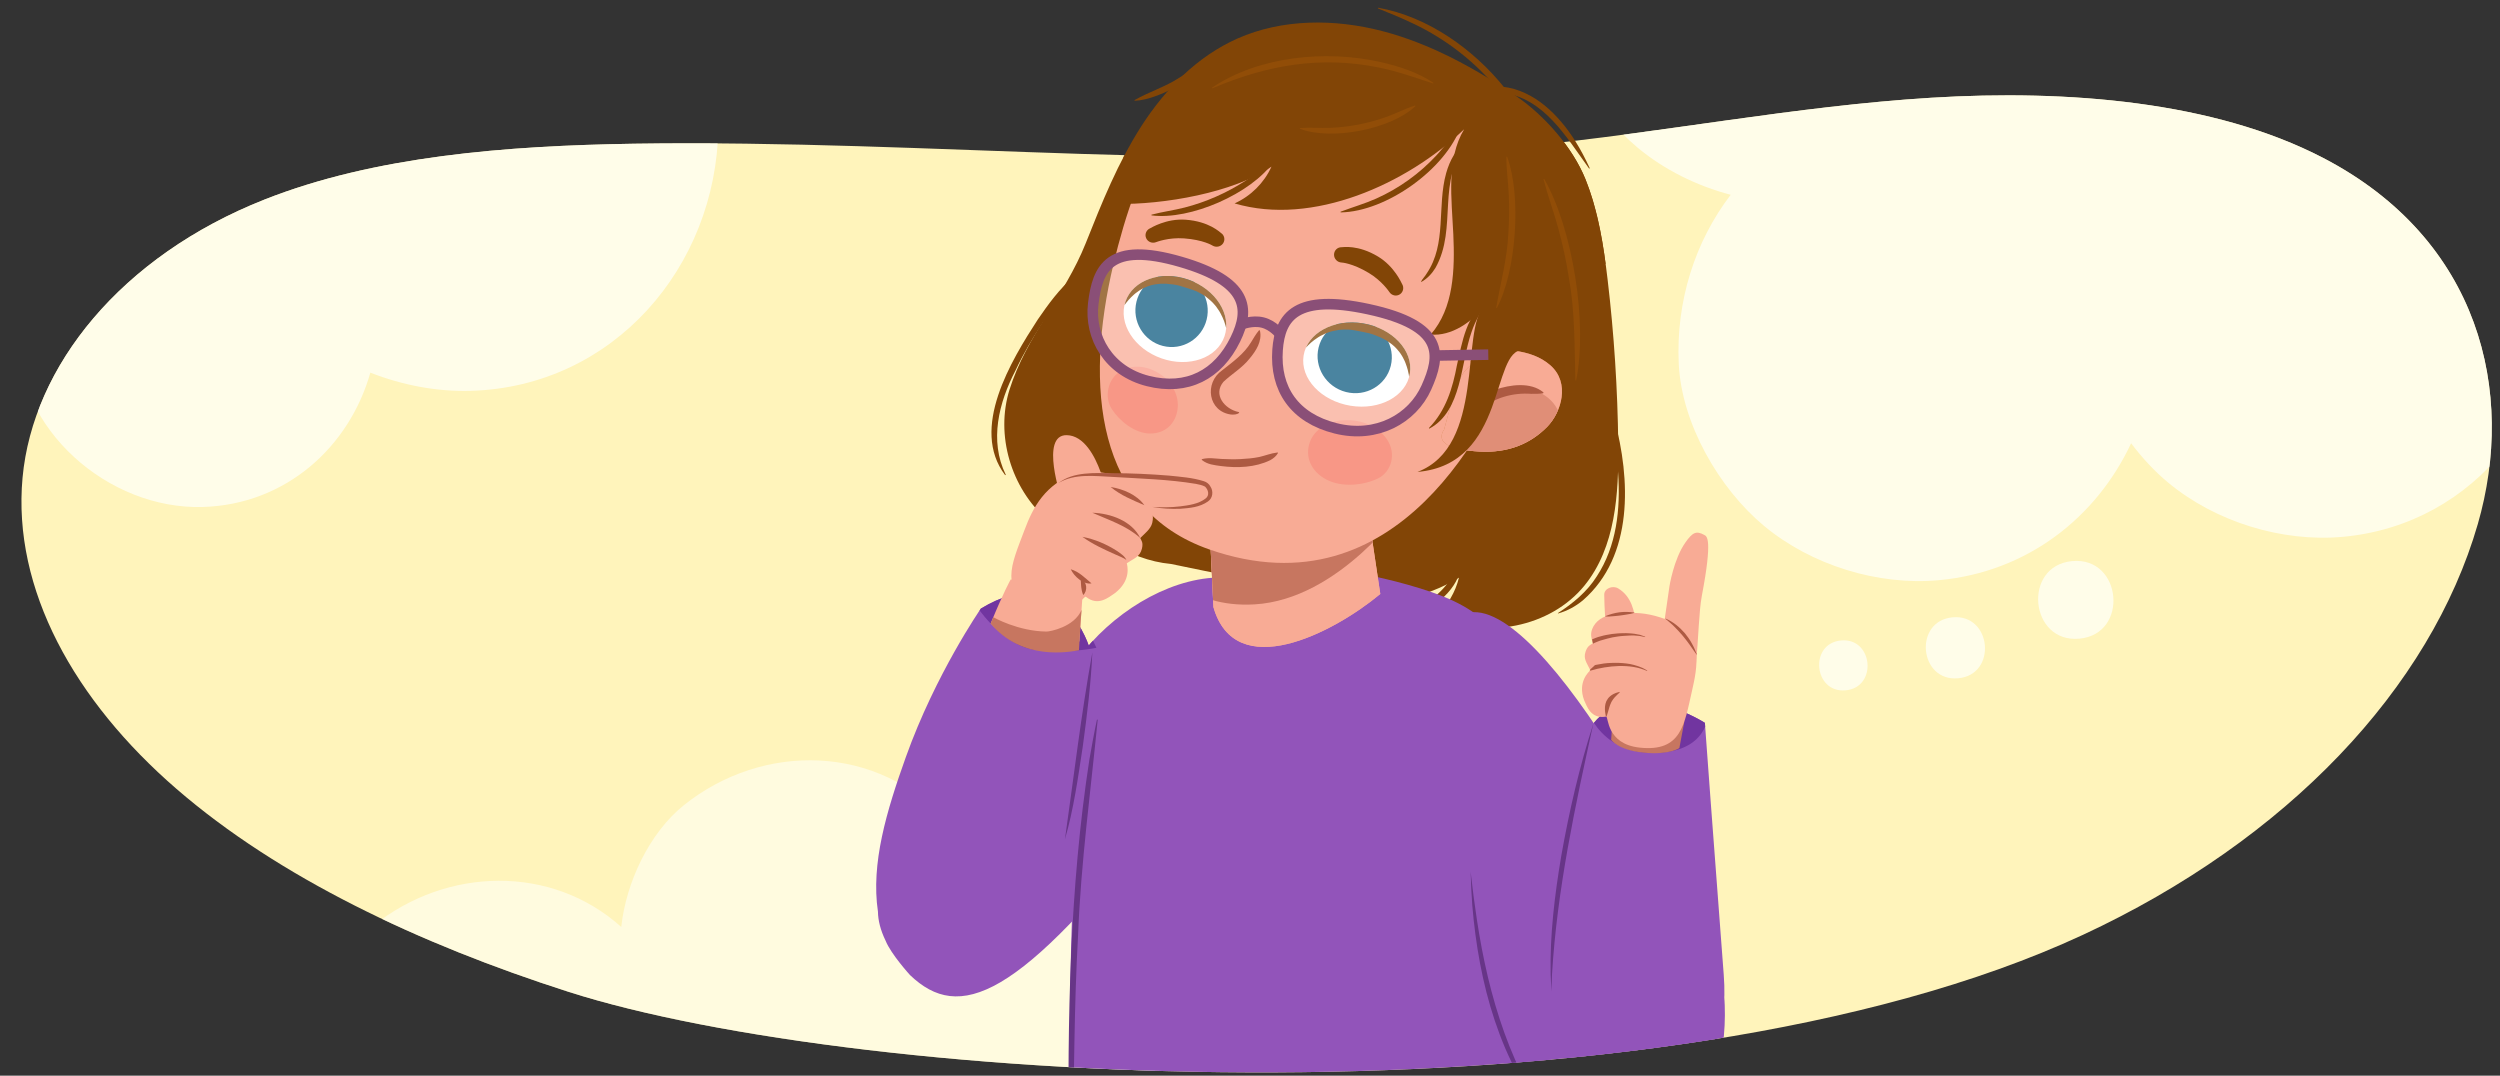 <?xml version="1.0" encoding="UTF-8"?><svg id="a" xmlns="http://www.w3.org/2000/svg" width="760" height="327" xmlns:xlink="http://www.w3.org/1999/xlink" viewBox="0 0 760 327"><rect x="0" y="0" width="760" height="327" fill="#333333" stroke="none"/><defs><clipPath id="b"><path d="M633.161,284.218c62.22-28.905,105.698-75.075,120.099-124.917,11.526-39.89,.816-86.468-47.09-111.333-32.982-17.12-77.557-20.816-119.084-18.252-41.527,2.564-81.848,10.679-123.12,14.689-89.6,8.706-180.72-2.117-271.23-.712-38.822,.603-78.939,3.756-112.383,16.994C36.757,77.943,9.965,111.335,6.854,145.227c-3.11,33.892,15.788,67.762,46.8,94.6,31.012,26.838,73.462,47.032,119.133,61.675,88.143,28.261,330.916,42.855,460.373-17.286Z" fill="none"/></clipPath><clipPath id="c"><path d="M373,175.577c-31.074-1.516-68.211,39.411-48.408,63.295,4.938-24.391,6.747-41.538,6.747-41.538,0,0-7.746-27.76-33.161-12.322,0,0-13.764,19.853-22.805,45.149-5.861,16.398-10.66,32.355-8.478,46.974,.036,2.66,.752,5.59,2.326,8.843,1.656,4.116,7.413,10.432,7.417,10.435,14.935,14.291,32.699,8.007,77.415-49.593,36.149-20.298,32.589-42.442,32.589-42.442l-13.642-28.8Z" fill="#9254ba"/></clipPath><clipPath id="d"><path d="M484.392,219.93s-13.063,37.623-13.82,67.089c-.757,29.466,2.397,37.018,21.505,44.942,10.793,4.476,34.592-1.116,31.941-35.617-2.858-37.2-5.731-76.6-5.731-76.6,0,0-22.155-14.36-33.895,.186Z" fill="#9254ba"/></clipPath><clipPath id="e"><path d="M368.876,184.541l-2.066-43.583,46.231-4.552s4.267,29.06,6.567,44.157c-14.408,11.989-44.092,27.249-50.732,3.978Z" fill="#f8ab95"/></clipPath><clipPath id="f"><path d="M365.681,186.066l-2.386-43.582,53.411-4.552s4.933,29.06,7.588,44.157c-7.622,13.133-30.634,26.486-58.613,3.977Z" fill="none"/></clipPath><clipPath id="g"><path d="M471.266,111.011c-6.018-5.24-15.177-4.89-22.297-4.536-2.597,.13-2.878,2.81-1.404,4.107-.047,.041-.108,.059-.151,.108-.072,.078-.124,.165-.193,.245-2.995,2.254-4.329,5.863-5.301,9.629-1.169,3.31-2.002,6.769-2.953,10.165-.106,.129-.225,.244-.307,.413-2.536,5.2,7.561,5.921,11.091,6.12,8.636,.49,15.473-2.291,20.634-7.573,4.198-4.298,7.084-13.276,.881-18.678Z" fill="#f8ab95"/></clipPath><clipPath id="h"><path d="M428.612,113.489c-1.064,6.915-9.161,11.326-18.092,9.852-8.923-1.474-15.296-8.275-14.233-15.189,1.065-6.913,9.161-11.325,18.087-9.85,8.927,1.474,15.302,8.276,14.238,15.187Z" fill="none"/></clipPath><clipPath id="i"><path d="M342.131,91.7c-2.257,6.611,2.656,14.333,10.971,17.247,8.315,2.914,16.885-.081,19.142-6.693,2.255-6.609-2.652-14.331-10.969-17.246-8.315-2.914-16.886,.082-19.144,6.693Z" fill="none"/></clipPath></defs><g clip-path="url(#b)"><rect x="-7.842" y="-5.939" width="774.189" height="429.726" fill="#fff4bb"/><path d="M310.068-150.438c-1.777-37.574,23.972-71.865,62.691-75.438,17.709-1.634,37.022,4.353,50.703,15.721,3.736,3.105,7.276,6.873,10.464,11.052,6.423-2.552,13.246-4.259,20.456-4.925,19.652-1.814,41.086,4.831,56.268,17.447,.07,.058,.138,.124,.208,.182,17.729-.82,36.602,5.398,50.183,16.684,13.722,11.404,67.05-11.706,67.906,6.412,.753,15.91-3.206,31.255-10.86,44.149,5.336,2.537,10.335,5.678,14.767,9.361,2.349,1.952,4.621,4.164,6.792,6.555,9.919-7.281,21.878-12.084,35.346-13.327,18.572-1.714-3.136,47.413,11.212,59.336,13.722,11.404,25.085,31.142,25.942,49.26,.426,9.009-.673,17.832-3.082,26.138,15.524,.892,31.261,6.865,43.025,16.641,13.722,11.404,25.085,31.142,25.942,49.26,1.864,39.407-25.141,75.371-65.749,79.118-18.572,1.714-38.828-4.565-53.176-16.488-4.024-3.344-7.834-7.419-11.247-11.947-10.506,22.453-31.451,39.134-58.398,41.621-18.572,1.714-38.829-4.565-53.176-16.488-13.722-11.404-25.085-31.142-25.942-49.26-.9-19.025,4.946-37.23,15.787-51.408-10.368-2.73-20.216-7.621-28.223-14.275-13.722-11.404-25.085-31.142-25.942-49.26-.704-14.878,2.714-29.261,9.419-41.609-7.417,3.807-15.707,6.316-24.709,7.147-17.709,1.634-37.023-4.353-50.703-15.722-9.63-8.003-18.026-20.313-22.121-33.142-17.249,1.127-35.79-4.814-49.046-15.83-13.084-10.873-23.918-29.694-24.736-46.969Z" fill="#fffff5" opacity=".8"/><path d="M629.955,170.573c15.175-1.4,17.376,22.18,2.176,23.583-15.174,1.4-17.376-22.18-2.176-23.583Z" fill="#fffff5" opacity=".8"/><path d="M593.586,187.666c11.923-1.1,13.653,17.427,1.71,18.529-11.923,1.1-13.653-17.427-1.71-18.529Z" fill="#fffff5" opacity=".8"/><path d="M559.679,194.699c9.755-.9,11.171,14.259,1.399,15.16-9.755,.9-11.17-14.259-1.399-15.16Z" fill="#fffff5" opacity=".8"/><path d="M5.235,100.878c.477-29.74,22.512-55.513,53.245-56.397,1.635-.047,3.267-.002,4.893,.112-.002-.35-17.98-15.484-17.974-15.833,.625-38.992,2.014-67.695,40.563-73.449-12.894-13.199,20.747-24.486,21.042-42.915,.674-42.047,31.827-78.484,75.278-79.733,19.873-.571,40.998,7.474,55.457,21.126,13.829,13.056,24.586,34.821,24.276,54.152-.625,38.992-27.47,73.14-66.019,78.894,12.894,13.199,22.664,33.821,22.369,52.25-.674,42.047-31.827,78.484-75.278,79.733-10.196,.293-20.715-1.696-30.501-5.532-6.417,22.655-25.757,40.113-50.954,40.837-28.676,.824-56.872-23.601-56.397-53.245Z" fill="#fffff5" opacity=".8"/><path d="M342.295,336.161c-17.002,13.621-41.833,13.226-56.685-3.701-.79-.9-1.527-1.842-2.222-2.813-.197,.164-.339,17.376-.538,17.535-22.291,17.858-39.133,30.479-60.383,11.418-1.425,13.439-23.504-.27-34.039,8.171-24.037,19.257-59.143,18.698-80.141-5.233-9.603-10.945-14.93-26.621-13.981-41.154,.908-13.9,8.163-30.133,19.214-38.987,22.291-17.858,54.094-18.66,75.344,.401,1.425-13.439,8.497-28.582,19.032-37.022,24.037-19.257,59.144-18.698,80.141,5.233,4.927,5.615,8.718,12.479,11.124,19.792,15.778-6.96,34.66-4.202,46.837,9.675,13.857,15.793,13.245,43.109-3.701,56.685Z" fill="#fffff5" opacity=".61"/><path d="M355.97,171.444c-13.037-1.226-25.267-9.571-31.067-21.196-2.98,1.121-7.277,4.713-6.511,7.791-11.1-9.645-15.805-25.833-11.503-39.574,5.112-16.327,16.824-28.588,23.154-44.479,4.902-12.308,9.849-24.702,17.051-35.833,7.202-11.13,16.888-21.046,29.137-26.46,13.583-6.004,29.448-6.031,43.994-2.24,14.546,3.791,27.937,11.173,40.401,19.567,8.782,5.914,17.443,15.766,21.354,25.479,3.911,9.714,5.508,20.129,6.732,30.467,1.972,16.648,3.053,33.383,3.239,50.113,.167,15.056-.794,31.254-10.264,42.921-10.269,12.653-30.051,16.666-44.888,9.107,3.289-3.091,5.649-7.125,6.724-11.494-21.511,13.087-43.431,4.906-43.431,4.906" fill="#824506"/><path d="M326.523,84.281c-6.384,9.233-13.058,18.148-17.816,28.347-5.069,9.728-8.005,21.333-2.981,31.643,.064,.115-.119,.237-.199,.127-10.68-14.147,1.828-34.736,9.972-47.282,3.193-4.656,6.548-9.262,10.846-12.99,.095-.087,.257,.044,.178,.155h0Z" fill="#824506"/><path d="M325.556,144.596c-.023,3.761-.725,7.2,.578,10.773,.965,3.659,3.454,6.143,5.65,9.19,.064,.09-.029,.225-.137,.192-5.445-1.884-8.436-9.267-8.087-14.681,.118-1.947,.375-4.01,1.774-5.553,.073-.082,.219-.032,.222,.08h0Z" fill="#824506"/><path d="M490.767,127.395c4.925,18.224,5.942,41.639-9.598,55.131-2.191,1.803-4.732,3.201-7.436,3.949-.063,.017-.129-.02-.146-.083,4.599-2.967,8.889-6.503,11.812-11.143,6.061-9.199,7.258-20.525,6.521-31.322-.32-5.48-1.296-10.909-1.385-16.495-.009-.128,.2-.168,.233-.037h0Z" fill="#824506"/><path d="M443.823,172.293c.319,5.623-8.37,13.995-13.98,13.563-.108-.011-.154-.157-.068-.226,1.369-1.176,2.819-1.767,4.182-2.65,2.694-1.758,5.022-4.026,6.86-6.666,.941-1.329,1.51-2.785,2.782-4.095,.07-.079,.215-.033,.224,.074h0Z" fill="#824506"/><g><path d="M373,175.577c-31.074-1.516-68.211,39.411-48.408,63.295,4.938-24.391,6.747-41.538,6.747-41.538,0,0-7.746-27.76-33.161-12.322,0,0-13.764,19.853-22.805,45.149-5.861,16.398-10.66,32.355-8.478,46.974,.036,2.66,.752,5.59,2.326,8.843,1.656,4.116,7.413,10.432,7.417,10.435,14.935,14.291,32.699,8.007,77.415-49.593,36.149-20.298,32.589-42.442,32.589-42.442l-13.642-28.8Z" fill="#9254ba"/><g clip-path="url(#c)"><path d="M333.299,196.936s-8.947,1.946-18.97,.546c-10.023-1.401-18.025-13.994-18.025-13.994,0,0,11.927-10.061,21.809-4.761,9.882,5.301,15.186,18.209,15.186,18.209Z" fill="#7135a0"/></g></g><g><path d="M329.173,179.317s-.099,2.476-1.041,15.622c-2.488,3.512-16.944,5.027-26.972-5.393,4.047-9.837,6.095-13.396,6.095-13.396l21.918,3.166Z" fill="#f8ab95"/><path d="M328.798,185.399c-.363,3.474-.703,11.055-.792,12.295-2.647,.409-17.195,3.429-26.845-8.147,.507-1.232,.802-1.917,.802-1.917,0,0,7.492,4.293,16.215,4.365,.877,.007,8.41-1.318,10.62-6.598Z" fill="#c77660"/></g><path d="M332.074,198.314c-.414,9.588-1.619,19.106-2.907,28.605-1.448,9.471-2.745,19.014-5.43,28.237,2.682-18.933,4.931-38.019,8.337-56.842h0Z" fill="#673587"/><path d="M325.58,358.763s-2.129-91.602,3.887-122.072c5.381-27.266,18.557-50.125,33.661-56.725,15.107-6.598,45.628-6.483,52.036-5.267,6.121,1.161,19.032,4.298,26.807,8.043,7.115,3.427,14.032,8.568,18.842,19.376,10.07,22.623,11.343,148.912,11.343,148.912,0,0-70.54,22.818-146.577,7.733Z" fill="#9254ba"/><path d="M447.888,186.101c24.907-.922,75.584,96.218,76.428,119.38,1.238,33.958-20.471,60.871-54.15,34.096-33.679-26.775-34.031-126.719-34.031-126.719,0,0-13.154-25.834,11.753-26.757Z" fill="#9254ba"/><g><path d="M484.392,219.93s-13.063,37.623-13.82,67.089c-.757,29.466,2.397,37.018,21.505,44.942,10.793,4.476,34.592-1.116,31.941-35.617-2.858-37.2-5.731-76.6-5.731-76.6,0,0-22.155-14.36-33.895,.186Z" fill="#9254ba"/><g clip-path="url(#d)"><path d="M519.314,212.598s3.177,15.489-15.515,16.276c-18.692,.787-22.206-15.715-22.206-15.715l19.131-8.896,18.59,8.334Z" fill="#7135a0"/></g></g><path d="M512.056,219.275l-1.535,8.148s-3.027,2.163-10.873,1.381c-7.846-.782-9.846-3.892-9.846-3.892l.347-5.637h21.907Z" fill="#c77660"/><g><path d="M515.603,201.401c-3.636,.251-7.162-4.538-10.784-4.171,.214-1.966,2.688-18.943,2.688-18.943,0,0,1.257-8.215,4.813-13.313,2.232-3.201,3.371-3.683,5.801-2.343,.758,.416,2.559,1.074-.758,18.46-.895,4.692-1.03,13.127-1.759,20.309Z" fill="#f8ab95"/><path d="M491.909,178.865c4.054,2.422,5.055,6.964,5.412,11.153,.392,4.573,1.257,10.921-1.402,14.955-1.873,2.841-6.601,2.416-8.151-.447-1.9-3.504-.5-7.498-.014-11.217,.557-4.239-.075-8.297-.066-12.518,.002-1.959,2.597-2.897,4.221-1.927Z" fill="#f8ab95"/><path d="M508.655,189.221c9.223,4.208,7.361,13.602,5.724,20.758-2.346,10.274-3.191,18.635-15.86,17.304-10.306-1.081-9.497-9.557-10.261-9.429-4.698,.777-5.8-3.105-6.686-4.994-2.055-5.558,1.416-8.604,1.893-9.108-1.118-2.349-2.225-3.48-1.42-5.746,.634-1.787,1.478-1.935,2.137-2.422-.375-1.729-.79-2.645-.153-4.36,.891-2.399,3.55-4.23,6.089-4.186,1.825,.034,8.013-2.619,18.537,2.182Z" fill="#f8ab95"/><path d="M498.445,193.327l-1.658-.137c-.546-.045-1.114,.02-1.661,.026-.549,.007-1.098,.05-1.649,.102-.549,.062-1.096,.062-1.638,.173l-1.624,.266c-1.053,.243-2.144,.504-3.092,.804-.489,.141-.972,.264-1.502,.509l-.777,.322-.196,.08-.034,.015-.332,.202-.007,.004c-.068-.444-.163-.886-.273-1.324,.362-.164,.744-.303,1.089-.452,.514-.225,1.067-.361,1.621-.507,1.092-.335,2.224-.482,3.342-.678l1.7-.17c.565-.077,1.138-.044,1.707-.068,.569-.021,1.139-.033,1.706,.025,.569,.054,1.143,.045,1.701,.149l1.681,.312,1.605,.57-.069,.124-1.64-.349Z" fill="#ad5a42"/><path d="M483.436,203.539c.195-.195,.4-.382,.598-.575,.074-.062,.148-.124,.223-.185,.231-.188,.427-.384,.606-.587,.146-.032,.291-.069,.438-.099,.746-.155,1.496-.282,2.25-.387,.752-.114,1.518-.152,2.279-.179,.761-.04,1.528-.023,2.289-.012,.763,.042,1.524,.078,2.281,.18,.76,.055,1.507,.255,2.242,.425l1.088,.324c.363,.093,.716,.267,1.067,.396,.351,.138,.707,.264,1.012,.458l.955,.533-.06,.133c-.68-.257-1.345-.569-2.052-.739-.352-.09-.691-.22-1.054-.277l-1.075-.209c-.724-.091-1.449-.21-2.182-.231-.731-.054-1.465-.045-2.197-.041-1.466,.046-2.927,.191-4.373,.425-1.44,.241-2.877,.553-4.262,.981l-.095,.029-.057-.073c-.031-.038-.053-.081-.084-.12,.055-.056,.106-.115,.162-.171Z" fill="#ad5a42"/><path d="M488.335,217.856s.112-.121,.2-.459c.097-.278,.215-.661,.329-1.081,.127-.427,.244-.891,.389-1.343,.046-.234,.174-.442,.225-.666,.07-.217,.166-.425,.266-.619,.093-.193,.164-.407,.299-.572,.109-.183,.211-.376,.351-.54,.257-.346,.552-.695,.864-.989,.16-.135,.283-.323,.433-.432,.148-.116,.271-.242,.378-.344,.212-.207,.34-.347,.34-.348l-.037-.136s-.154,.043-.425,.119c-.134,.036-.298,.082-.488,.137-.193,.039-.385,.153-.608,.243-.221,.096-.466,.19-.689,.353-.226,.153-.489,.286-.697,.502-.465,.374-.839,.894-1.12,1.445-.509,1.137-.505,2.383-.398,3.266,.116,.908,.272,1.448,.236,1.457l.152,.007Z" fill="#ad5a42"/><path d="M506.338,188.044c2.297,.972,4.248,2.604,5.875,4.47,.774,.969,1.508,1.976,2.093,3.07,.617,1.076,1.1,2.22,1.544,3.375l-.094,.035c-.778-1.024-1.404-2.06-2.124-3.026-.704-.974-1.426-1.907-2.182-2.81-.747-.912-1.574-1.745-2.405-2.599-.411-.436-.863-.829-1.325-1.22-.44-.43-.926-.795-1.417-1.2l.034-.094Z" fill="#ad5a42"/><path d="M488.014,187.314c1.382-.566,2.849-.987,4.345-1.182,1.499-.181,3.018-.132,4.506,.084l-.014,.099c-.398,.152-.771,.175-1.146,.295-.37,.06-.734,.109-1.095,.191-.718,.145-1.424,.209-2.127,.321-.708,.069-1.408,.178-2.141,.212-.367,.017-.736,.047-1.108,.085-.393-.02-.762,.039-1.192-.01l-.029-.096Z" fill="#ad5a42"/></g><path d="M471.482,341.499c-15.571-18.371-21.954-42.716-23.908-66.291-.255-3.393-.423-6.79-.5-10.188,.426,3.372,.765,6.746,1.27,10.104,3.121,23.338,9.309,46.976,23.138,66.374h0Z" fill="#673587"/><path d="M484.392,219.93c-5.567,25.158-11.044,50.544-12.582,76.315-.043,1.72-.105,3.442-.181,5.168-.095-1.721-.175-3.446-.237-5.173-.25-12.1,1.232-24.175,3.238-36.086,2.407-13.593,5.519-27.085,9.762-40.225h0Z" fill="#673587"/><path d="M368.876,184.541l-2.066-43.583,46.231-4.552s4.267,29.06,6.567,44.157c-14.408,11.989-44.092,27.249-50.732,3.978Z" fill="#f8ab95"/><g><path d="M368.876,184.541l-2.066-43.583,46.231-4.552s4.267,29.06,6.567,44.157c-14.408,11.989-44.092,27.249-50.732,3.978Z" fill="#f8ab95"/><g clip-path="url(#e)"><g clip-path="url(#f)"><path d="M420.569,150.443l6.103,3.624s-19.477,28.152-45.294,29.665c-20.188,1.183-28.05-11.702-28.05-11.702l67.241-21.586Z" fill="#c77660"/></g></g></g><path d="M324.918,349.628c-.417-39.653,.208-79.493,6.259-118.761,.691-3.891,1.459-8.259,2.298-12.108l.229,.035c-2.133,21.757-5.106,43.421-5.958,65.285-.609,10.906-.933,21.829-1.123,32.761-.225,10.924-.13,21.9-1.475,32.8l-.231-.013h0Z" fill="#673587"/><path d="M449.852,24.52c-5.275-3.269-10.21-6.862-15.611-9.746-10.716-5.813-22.731-9.265-34.954-9.259-6.121-.143-12.353,1.162-18.393,1.687,5.602-2.562,12.179-3.231,18.38-3.409,12.511-.277,24.981,3.281,35.806,9.459,5.406,3.074,10.625,6.571,14.923,11.086,.092,.092-.035,.26-.15,.182h0Z" fill="#824506"/></g><g><path d="M383.611,71.745c15.916,3.031,59.874,9.095,81.095,9.095,5.887,0,14.283-.292,23.406-.632-1.172-8.757-2.818-17.485-6.13-25.709-3.911-9.714-12.572-19.565-21.354-25.479-12.464-8.394-25.855-15.776-40.401-19.567s-30.411-3.764-43.994,2.24c-12.249,5.415-21.935,15.33-29.137,26.46-2.042,3.156-3.888,6.422-5.618,9.75,11.379,8.268,31.215,21.763,42.135,23.843Z" fill="#824506"/><path d="M457.75,39.155c-5.98-7.576-21.482-15.836-33.875-19.143-9.334-4.026-19.456-6.163-29.364-5.97-34.804,.672-49.086,37.172-56.015,66.251-8.915,37.415-5.234,74.743,29.132,86.731,57.812,20.167,85.736-39.519,93.038-58.406,18.648-48.23,2.803-62.22-2.915-69.464Z" fill="#f8ab95"/><g><path d="M471.266,111.011c-6.018-5.24-15.177-4.89-22.297-4.536-2.597,.13-2.878,2.81-1.404,4.107-.047,.041-.108,.059-.151,.108-.072,.078-.124,.165-.193,.245-2.995,2.254-4.329,5.863-5.301,9.629-1.169,3.31-2.002,6.769-2.953,10.165-.106,.129-.225,.244-.307,.413-2.536,5.2,7.561,5.921,11.091,6.12,8.636,.49,15.473-2.291,20.634-7.573,4.198-4.298,7.084-13.276,.881-18.678Z" fill="#ce7f49"/><g><path d="M471.266,111.011c-6.018-5.24-15.177-4.89-22.297-4.536-2.597,.13-2.878,2.81-1.404,4.107-.047,.041-.108,.059-.151,.108-.072,.078-.124,.165-.193,.245-2.995,2.254-4.329,5.863-5.301,9.629-1.169,3.31-2.002,6.769-2.953,10.165-.106,.129-.225,.244-.307,.413-2.536,5.2,7.561,5.921,11.091,6.12,8.636,.49,15.473-2.291,20.634-7.573,4.198-4.298,7.084-13.276,.881-18.678Z" fill="#f8ab95"/><g clip-path="url(#g)"><path d="M467.431,119.027c-6.708-2.912-13.794,.249-18.991,4.448-3.584,2.895-5.069,10.185-3.428,13.865,1.641,3.68,17.658,2.827,25.7-2.281,1.19,1.011,3.392,.961,3.742-.884,1.162-6.142-.361-12.258-7.022-15.147Z" fill="#e08e77"/></g></g><path d="M444.474,128.971c.361-4.84,5.952-8.81,10.113-10.509,4.447-1.536,10.683-2.412,14.571,.779,.121,.107,.054,.322-.108,.337-1.288,.168-2.436,.166-3.574,.149-5.579-.421-11.211,1.214-15.563,4.757-1.851,1.495-3.072,3.248-5.128,4.653-.125,.096-.323-.009-.312-.167h0Z" fill="#ad5a42"/></g><path d="M370.372,74.949c.568-.125,1.086-.449,1.433-.954,.717-1.042,.455-2.445-.6-3.155-.37-.245-3.646-3.537-10.784-4.049-5.881-.422-10.553,2.509-10.744,2.59-1.193,.488-1.758,1.831-1.261,2.996,.495,1.163,1.853,1.715,3.056,1.228,.07-.029,3.745-1.472,8.44-1.138,5.869,.422,8.624,2.145,8.649,2.164,.557,.352,1.209,.45,1.81,.318Z" fill="#824506"/><g><path d="M428.612,113.489c-1.064,6.915-9.161,11.326-18.092,9.852-8.923-1.474-15.296-8.275-14.233-15.189,1.065-6.913,9.161-11.325,18.087-9.85,8.927,1.474,15.302,8.276,14.238,15.187Z" fill="#fff"/><g clip-path="url(#h)"><path d="M422.798,111.217c-1.464,5.936-7.566,9.497-13.624,7.955-6.058-1.542-9.784-7.604-8.319-13.539,1.467-5.937,7.567-9.498,13.625-7.955,6.059,1.541,9.782,7.603,8.318,13.539Z" fill="#0d5b80"/><path d="M428.347,114.425s-.018-.194-.073-.528c-.05-.34-.184-.839-.318-1.449-.162-.609-.394-1.328-.692-2.112-.167-.384-.31-.797-.55-1.198-.211-.411-.412-.835-.696-1.242-.239-.424-.556-.82-.887-1.215-.291-.42-.691-.78-1.05-1.172-.35-.396-.844-.701-1.252-1.066-.463-.32-.938-.646-1.418-.974-.513-.298-1.069-.552-1.6-.841-.568-.242-1.176-.447-1.747-.717-.573-.268-1.244-.397-1.864-.608,0,0-4.492-.98-5.748-1.082-.621,.025-1.254-.082-1.851-.037-.594,.059-1.218,.014-1.781,.145-1.141,.203-2.271,.412-3.279,.823-.257,.101-.506,.198-.757,.295-.235,.119-.463,.248-.704,.355-.49,.204-.922,.473-1.345,.733-.833,.532-1.576,1.098-2.213,1.645-.617,.565-1.153,1.086-1.561,1.554-.384,.477-.708,.854-.877,1.139-.162,.27-.233,.438-.233,.438l-.318-.011s.017-.201,.098-.552c.095-.34,.274-.821,.556-1.403,.575-1.151,1.602-2.719,3.256-4.207,.414-.369,.848-.755,1.356-1.081,.478-.367,1.01-.69,1.582-.981,1.118-.627,2.41-1.086,3.775-1.415,1.372-.316,2.832-.452,4.316-.427,1.477,.052,3.02,.205,4.451,.56,.714,.15,1.472,.329,2.175,.597,.707,.261,1.439,.432,2.108,.762,.668,.323,1.353,.603,1.994,.954,.615,.389,1.243,.747,1.824,1.15,.542,.456,1.111,.865,1.601,1.336,.454,.511,.966,.949,1.337,1.483,.788,1.025,1.424,2.083,1.825,3.133,.45,1.028,.672,2.038,.834,2.926,.155,.891,.19,1.679,.198,2.325,0,1.29-.166,2.026-.166,2.026l-.308-.061Z" fill="#824506"/></g></g><g><path d="M342.131,91.7c-2.257,6.611,2.656,14.333,10.971,17.247,8.315,2.914,16.885-.081,19.142-6.693,2.255-6.609-2.652-14.331-10.969-17.246-8.315-2.914-16.886,.082-19.144,6.693Z" fill="#fff"/><g clip-path="url(#i)"><path d="M345.489,91.699c-1.467,5.935,2.125,11.963,8.015,13.462,5.892,1.501,11.859-2.096,13.323-8.031,1.465-5.935-2.124-11.965-8.016-13.464-5.892-1.499-11.857,2.096-13.322,8.032Z" fill="#0d5b80"/><path d="M341.933,92.651s.1-.163,.301-.431c.201-.278,.541-.657,.936-1.129,.418-.463,.945-.99,1.559-1.539,.322-.261,.633-.56,1.021-.799,.368-.262,.735-.544,1.164-.768,.399-.261,.85-.462,1.317-.654,.441-.234,.947-.363,1.435-.539,.482-.186,1.042-.223,1.561-.353,.542-.062,1.097-.125,1.661-.189,.574-.02,1.168,.017,1.753,.014,.598,.053,1.212,.161,1.824,.191,.612,.033,1.247,.237,1.872,.341,0,0,4.296,1.258,5.419,1.762,.514,.313,1.107,.519,1.6,.842,.479,.333,1.035,.589,1.455,.97,.883,.717,1.752,1.436,2.429,2.277,.175,.209,.345,.414,.514,.616,.147,.217,.282,.439,.44,.648,.326,.41,.57,.851,.812,1.283,.473,.862,.846,1.714,1.145,2.499,.265,.789,.487,1.503,.622,2.108,.109,.602,.213,1.088,.229,1.423,.015,.314-.004,.495-.004,.495l.278,.141s.077-.186,.167-.533c.076-.347,.143-.854,.171-1.502,.033-1.29-.129-3.16-.86-5.258-.189-.519-.383-1.067-.665-1.594-.242-.549-.549-1.086-.905-1.612-.67-1.083-1.563-2.099-2.585-3.034-1.028-.927-2.216-1.736-3.498-2.417-1.289-.651-2.679-1.243-4.066-1.608-.677-.205-1.41-.405-2.137-.502-.72-.101-1.426-.297-2.15-.321-.719-.031-1.435-.106-2.144-.1-.706,.054-1.406,.075-2.087,.155-.673,.149-1.348,.24-1.984,.425-.622,.234-1.261,.381-1.821,.677-1.146,.535-2.173,1.168-2.995,1.906-.858,.696-1.514,1.481-2.057,2.19-.539,.715-.931,1.393-1.234,1.961-.593,1.14-.789,1.867-.789,1.867l.296,.094Z" fill="#824506"/></g></g><path d="M421.749,133.742c-2.345-3.593-7.17-6.424-13.603-5.976-4.339,.304-8.589,2.745-9.967,6.678-1.544,4.395,.344,8.858,5.038,11.336,4.764,2.517,11.403,1.746,15.673-.326,4.041-1.953,5.686-7.39,2.858-11.712Z" fill="#f89786"/><path d="M340.505,112.931c3.212-2.005,7.984-2.22,12.651,1.123,3.148,2.256,5.369,6.307,4.829,10.32-.6,4.485-3.816,7.449-8.349,7.419-4.605-.03-9.295-3.746-11.682-7.489-2.261-3.537-1.316-8.962,2.551-11.374Z" fill="#f89786"/><path d="M339.445,61.987c14.119,.275,35.639-3.383,47.082-11.329-2.202,4.902-6.26,8.947-11.213,11.178,23.663,7.004,52.312-5.804,69.786-22.543-5.488,9.149-3.78,21.241-3.291,31.94,.489,10.699,.151,22.423-6.883,30.47,6.202,.572,12.728-3.788,16.245-8.776-7.252,7.643,.432,42.673-20.258,50.537,27.269-2.335,22.276-37.27,32.064-37.05,0,0,37.82-54.762-22.109-84.071-85.415-41.773-101.422,39.645-101.422,39.645Z" fill="#824506"/><path d="M383.031,100.552c.705,3.164-1.192,6.108-3.121,8.41-2.235,2.866-5.489,4.741-7.992,7.12-3.243,3.89,.385,8.295,4.627,9.176,.107,.011,.185,.111,.165,.218-.58,.586-1.649,.59-2.448,.547-7.002-.911-8.23-9.586-2.744-13.435,3.324-2.63,6.651-4.973,8.826-8.584,.693-1.134,1.349-2.296,2.341-3.53,.094-.127,.316-.08,.345,.078h0Z" fill="#ad5a42"/><path d="M452.308,91.617c-2.106,2.97-3.825,5.939-4.957,9.317-3.355,9.388-2.83,24.017-12.781,29.335-.112,.052-.229-.099-.138-.191,5.098-5.268,7.182-12.073,8.488-19.117,1.592-6.827,2.805-15.401,9.23-19.518,.105-.062,.236,.074,.159,.175h0Z" fill="#824506"/><g><path d="M435.605,25.362c-5.538-1.808-10.917-3.75-16.562-4.862-17.706-3.587-33.988-.674-50.435,6.331-.118,.054-.228-.134-.112-.208,14.229-9.54,34.424-11.456,50.907-7.824,5.706,1.29,11.403,3.089,16.305,6.35,.109,.069,.025,.259-.103,.212h0Z" fill="#914d07"/><path d="M430.267,32.289c-7.372,7.012-25.565,10.523-35.06,6.86-.112-.045-.085-.229,.04-.233,3.095-.218,6.039,.054,9.032-.054,5.963-.222,11.868-1.384,17.474-3.427,2.823-1.011,5.413-2.432,8.39-3.346,.111-.04,.213,.116,.124,.2h0Z" fill="#914d07"/><path d="M458.178,47.688c4.39,11.827,2.793,34.71-3.102,45.879-.059,.109-.247,.053-.223-.076,1.337-7.633,3.377-14.981,3.692-22.734,.277-3.819,.298-7.655,.131-11.484-.156-3.841-.762-7.605-.729-11.54-.005-.122,.188-.167,.231-.046h0Z" fill="#914d07"/><path d="M469.456,54.434c8.704,15.225,13.209,43.962,9.698,61.16-.025,.127-.234,.115-.235-.02-.299-10.405-.109-20.719-1.949-30.982-.791-5.107-1.899-10.164-3.253-15.155-1.345-5.005-3.177-9.823-4.478-14.91-.038-.122,.153-.21,.217-.092h0Z" fill="#914d07"/></g><g><path d="M433.617,117.808c-4.252,9.479-15.107,15.558-27.598,12.405-12.491-3.152-18.488-11.929-17.637-23.82,.736-10.276,5.739-17.126,27.598-12.405,23.353,5.043,22.038,14.008,17.637,23.82Z" fill="#fff" opacity=".25"/><path d="M332.355,92.279c-1.24,10.239,4.698,20.55,16.628,23.554,11.929,3.004,21.304-1.898,26.572-12.676,4.552-9.314,3.848-17.602-16.628-23.554-21.875-6.358-25.289,2.078-26.572,12.676Z" fill="#fff" opacity=".25"/><path d="M433.617,117.808c-4.252,9.479-15.107,15.558-27.598,12.405-12.491-3.152-18.488-11.929-17.637-23.82,.736-10.276,5.739-17.126,27.598-12.405,23.353,5.043,22.038,14.008,17.637,23.82Z" fill="none" stroke="#8a4f77" stroke-miterlimit="10" stroke-width="3.212"/><path d="M332.355,92.279c-1.24,10.239,4.698,20.55,16.628,23.554,11.929,3.004,21.304-1.898,26.572-12.676,4.552-9.314,3.848-17.602-16.628-23.554-21.875-6.358-25.289,2.078-26.572,12.676Z" fill="none" stroke="#8a4f77" stroke-miterlimit="10" stroke-width="3.212"/><path d="M377.341,98.648s3.305-1.405,6.531-.591c3.226,.814,5.281,3.572,5.281,3.572" fill="none" stroke="#8a4f77" stroke-miterlimit="10" stroke-width="3.212"/><line x1="436.865" y1="108.08" x2="452.438" y2="107.81" fill="none" stroke="#8a4f77" stroke-miterlimit="10" stroke-width="3.212"/></g><path d="M365.456,139.56c2.104-.54,3.962-.122,5.9-.038,1.924,.09,3.845,.135,5.747,.045,1.898-.098,3.791-.251,5.632-.631,1.95-.423,3.558-1.142,5.614-1.377,.086-.008,.163,.056,.171,.142-.514,.947-1.447,1.703-2.368,2.194-4.615,2.248-10.001,2.423-14.997,1.783-1.98-.293-4.03-.428-5.768-1.831-.104-.081-.063-.262,.069-.285h0Z" fill="#ad5a42"/><g><g><path d="M347.011,145.238c-6.563-.318-15.998-2.925-19.462-1.654-9.953,3.661-13.503,10.569-16.189,17.775-3.858,10.345-7.947,18.233,4.128,23.363,9.822,4.174,14.009-3.798,14.617-3.303,3.741,3.037,6.974,.12,8.858-1.125,5.053-3.939,3.72-8.39,3.586-9.078,2.358-1.54,4.001-1.998,4.595-4.423,.469-1.912-.198-2.465-.504-3.228,1.336-1.357,3.219-2.762,3.643-4.611,.595-2.587-.099-4.146-2.39-5.373-1.649-.88,7.431,2.227,13.843,.076,4.026-1.351,6.543-2.191,5.648-4.794-.277-.811-.574-2.663-20.374-3.624Z" fill="#f8ab95"/><path d="M322.687,151.637s-6.656-19.474,1.583-19.348c5.321,.082,8.601,6.502,10.257,11.04,.909,2.489,1.328,4.412,1.328,4.412l-13.168,3.896Z" fill="#f8ab95"/><path d="M321.768,146.856c4.595-3.565,11.039-3.031,16.532-3.018,5.683,.03,11.356,.28,17.031,.741,3.55,.377,7.189,.604,10.65,1.711,.813,.228,1.63,.875,1.96,1.574,.997,1.429,.783,3.558-.712,4.573-2.512,1.778-5.497,2.003-8.409,2.234-2.861,.099-5.721-.058-8.517-.567,2.832,.171,5.667,.177,8.459-.166,2.623-.33,5.652-.745,7.73-2.388,1.286-.95,.853-2.66-.158-3.616-.813-.456-1.829-.638-2.776-.837-8.32-1.384-16.86-1.591-25.287-2.111-5.432-.247-11.62-1.121-16.502,1.87h0Z" fill="#ad5a42"/></g><path d="M337.632,148.04c3.84,.638,7.919,2.313,10.263,5.541-3.54-1.526-7.28-3.033-10.263-5.541h0Z" fill="#ad5a42"/><path d="M332.074,155.872c5.514,.174,11.997,2.462,14.567,7.693-4.184-3.784-9.506-5.434-14.567-7.693h0Z" fill="#ad5a42"/><path d="M329.043,163.198c3.799,.713,7.375,2.265,10.616,4.348,1.024,.755,2.276,1.487,2.773,2.726-.81-.731-2.36-1.211-3.339-1.701-3.488-1.557-6.896-3.108-10.051-5.373h0Z" fill="#ad5a42"/><path d="M325.506,173.05c2.578,.753,4.313,2.653,6.316,4.295-2.48,.466-5.344-2.172-6.316-4.295h0Z" fill="#ad5a42"/><path d="M329.295,180.882c-.724-1.796-.627-2.983-.758-4.8,1.955,.609,2.183,3.525,.758,4.8h0Z" fill="#ad5a42"/></g><path d="M406.173,79.035c-.39-.427-.629-.994-.627-1.61,.004-1.277,1.013-2.286,2.274-2.269,.441,.008,4.977-.84,11.09,2.83,5.033,3.022,7.186,8.129,7.296,8.302,.697,1.091,.399,2.524-.669,3.205-1.062,.68-2.48,.358-3.187-.736-.042-.063-2.222-3.367-6.238-5.779-5.025-3.016-8.248-3.168-8.281-3.17-.652-.025-1.241-.32-1.657-.774Z" fill="#824506"/><path d="M387.112,49.241c-6.737,9.644-25.323,17.752-36.993,16.243-.121-.017-.136-.208-.011-.236,3.378-.888,6.71-1.309,9.999-2.152,6.554-1.687,12.808-4.441,18.483-8.124,2.86-1.836,5.377-4.055,8.356-5.898,.099-.069,.239,.064,.166,.167h0Z" fill="#824506"/><path d="M444.071,38.48c-4.619,12.985-22.664,25.846-36.441,26.091-.124,0-.165-.191-.04-.233,3.644-1.377,7.263-2.407,10.737-3.952,6.919-3.086,13.181-7.578,18.33-13.134,2.599-2.781,4.68-5.91,7.207-8.886,.074-.097,.252-.008,.207,.113h0Z" fill="#824506"/><path d="M446.41,43.191c-10.068,11.346-3.097,26.063-10.058,38.295-1.05,1.703-2.469,3.22-4.2,4.188-.058,.032-.131,.012-.163-.046,.416-.859,1.228-1.599,1.693-2.439,6.209-9.075,3.116-20.433,5.958-30.576,1.076-3.753,3.007-7.738,6.623-9.607,.11-.057,.232,.086,.147,.184h0Z" fill="#824506"/><path d="M419.011,2.356c15.032,2.7,28.931,12.57,38.378,24.35l-.639-.349c9.707,1.082,17.15,8.66,22.123,16.512,1.66,2.638,3.088,5.392,4.387,8.208,.061,.12-.125,.235-.203,.12-6.84-9.417-13.762-21.628-26.501-22.968l-.385-.036-.254-.313c-7.11-8.819-16.224-15.999-26.49-20.801-3.415-1.63-6.914-3.071-10.478-4.495-.126-.042-.073-.256,.062-.227h0Z" fill="#824506"/><path d="M371.178,15.079c-3.868,6.703-18.418,15.296-26.167,15.552-.116,.002-.171-.166-.065-.227,4.498-2.531,9.28-3.989,13.596-6.795,2.175-1.271,4.262-2.687,6.292-4.186,2.046-1.496,3.828-3.25,6.175-4.51,.098-.057,.228,.061,.168,.165h0Z" fill="#824506"/></g></svg>